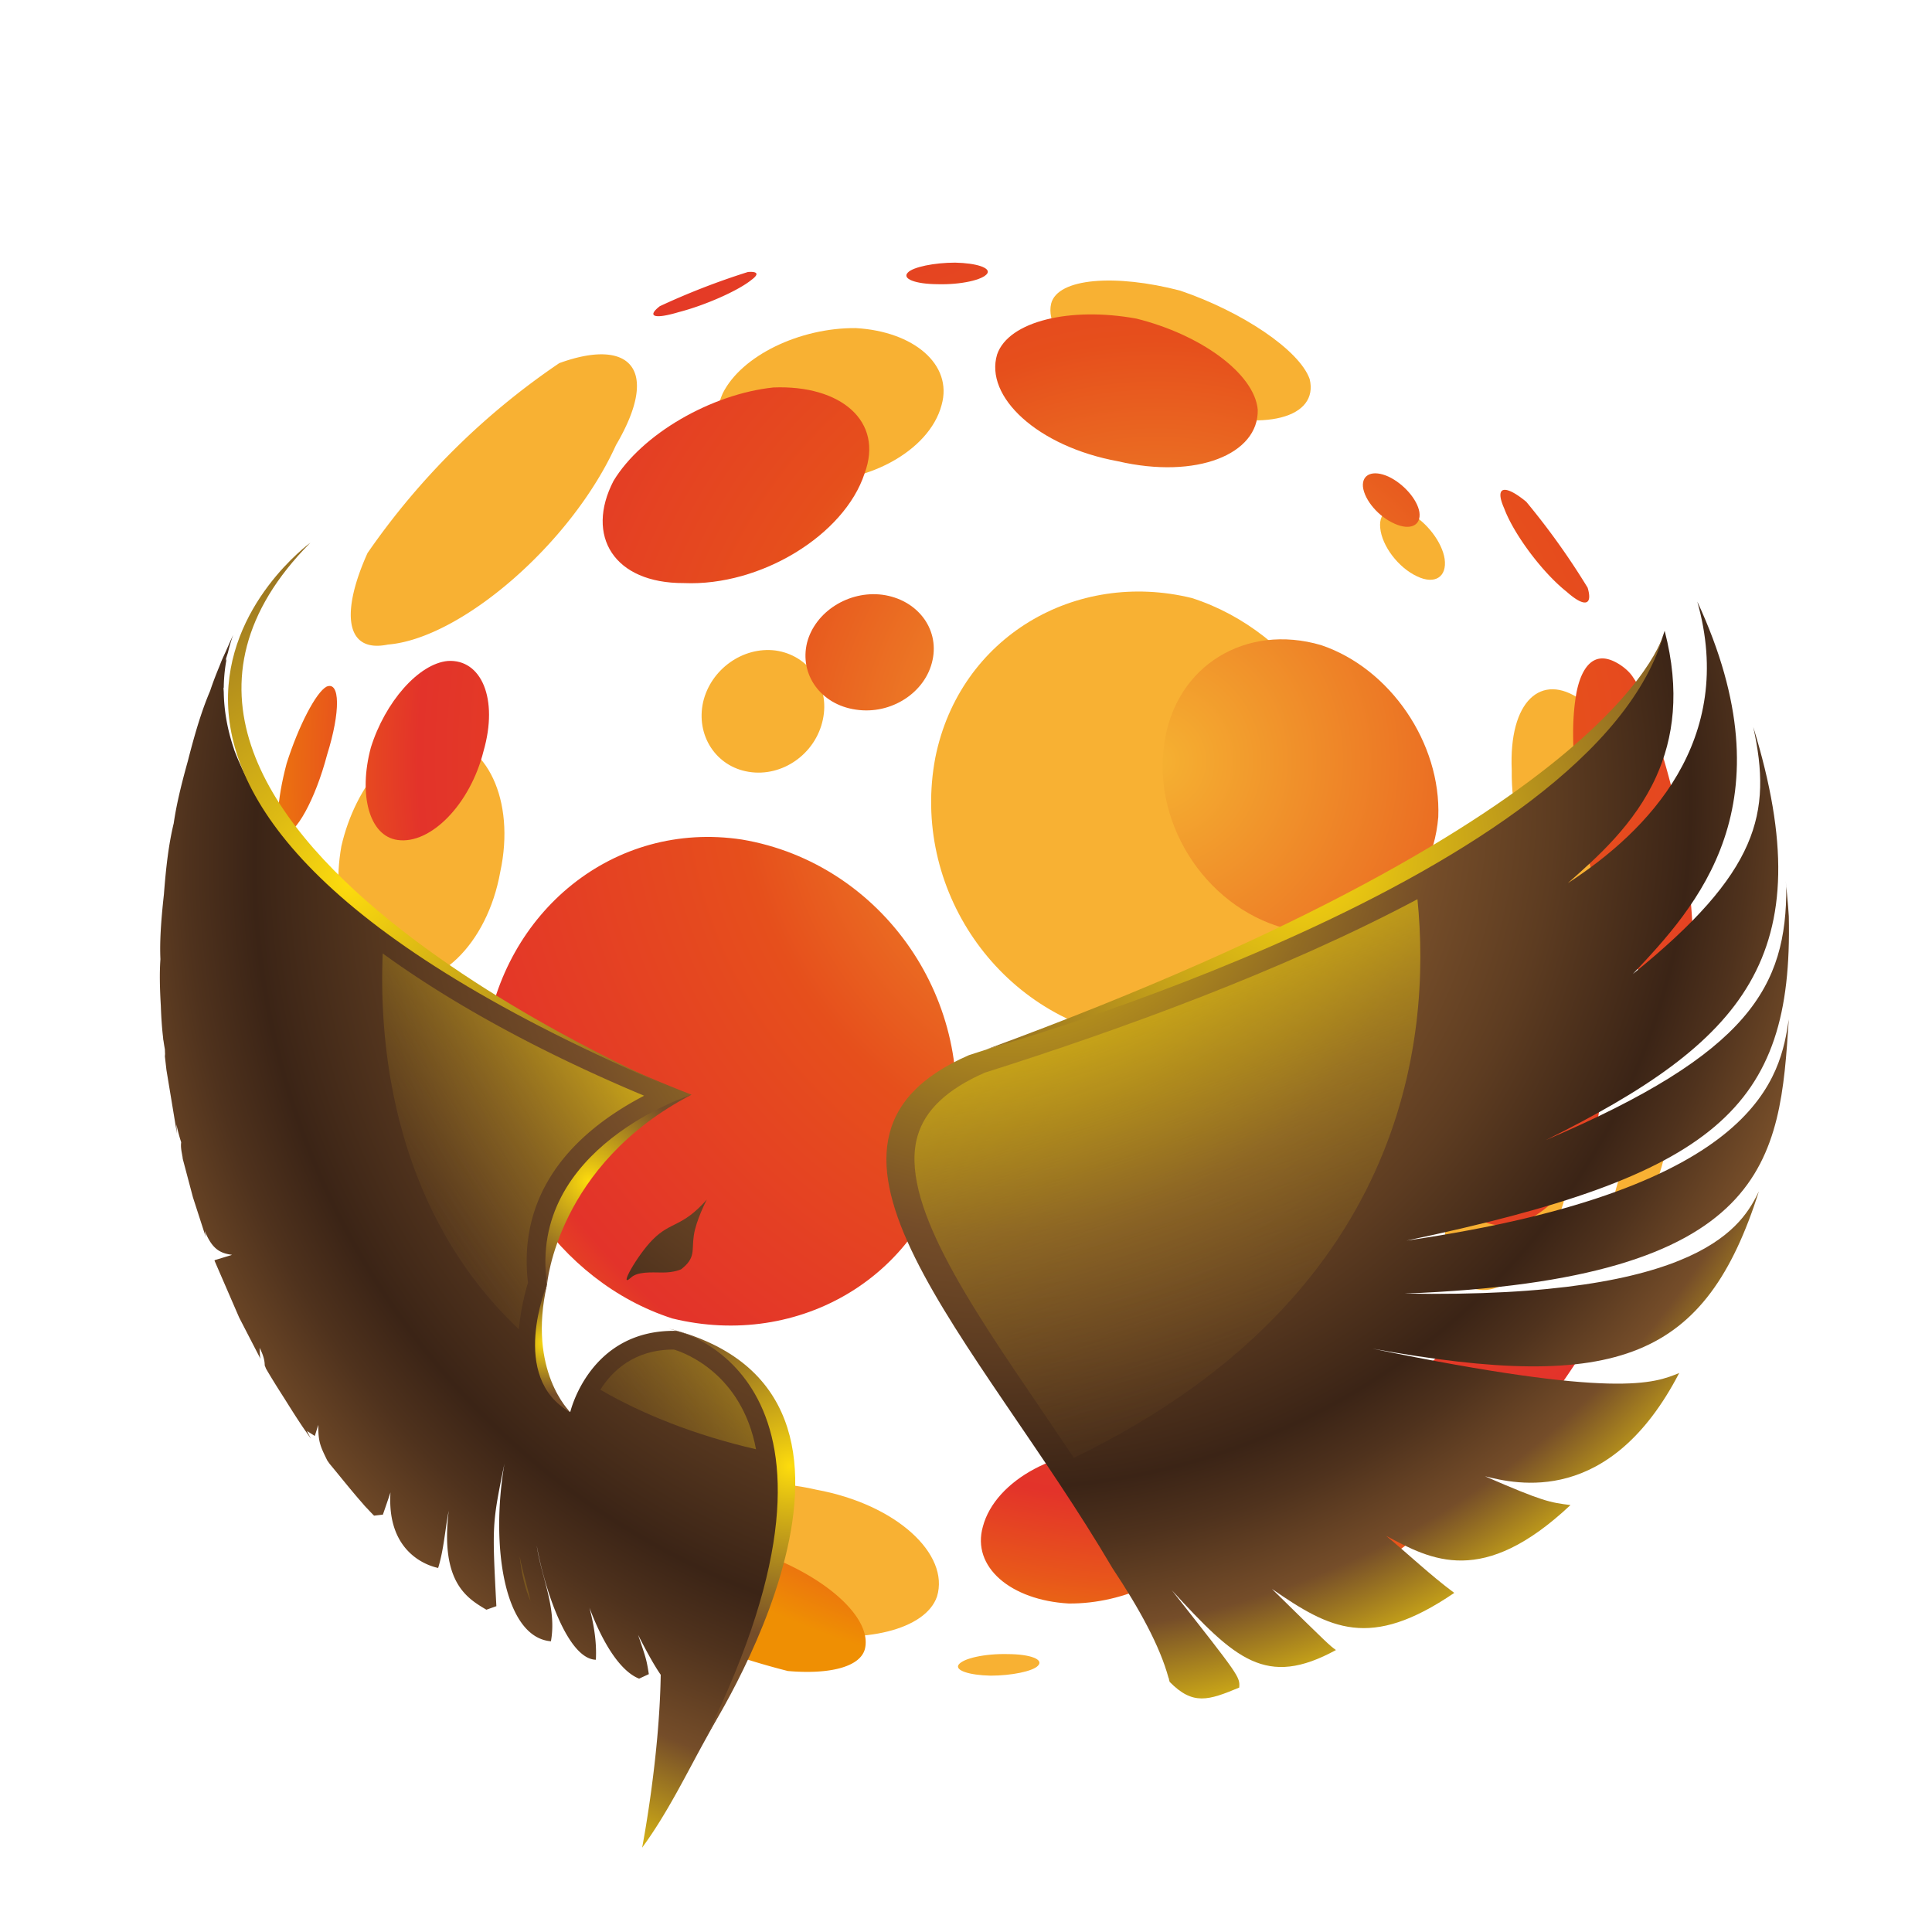 <svg id="Layer_1" data-name="Layer 1" xmlns="http://www.w3.org/2000/svg" xmlns:xlink="http://www.w3.org/1999/xlink" viewBox="0 0 4000 4000"><defs><style>.cls-1{fill:#fff;}.cls-2{fill:#f8b133;}.cls-3{fill:url(#radial-gradient);}.cls-4{fill:url(#radial-gradient-17);}.cls-5{fill:url(#radial-gradient-18);}.cls-6{fill:url(#linear-gradient);}.cls-7{fill:url(#linear-gradient-2);}.cls-8{fill:url(#linear-gradient-3);}.cls-9{fill:url(#radial-gradient-19);}.cls-10{fill:url(#radial-gradient-20);}.cls-11{fill:url(#radial-gradient-21);}.cls-12{fill:url(#radial-gradient-22);}.cls-13{fill:url(#radial-gradient-23);}.cls-14{fill:url(#linear-gradient-4);}.cls-15{fill:url(#radial-gradient-24);}</style><radialGradient id="radial-gradient" cx="2393.23" cy="1575.19" r="1933.41" gradientUnits="userSpaceOnUse"><stop offset="0.01" stop-color="#f5af31"/><stop offset="0.45" stop-color="#e64f1c"/><stop offset="0.79" stop-color="#e3332a"/><stop offset="0.88" stop-color="#e8561b"/><stop offset="1" stop-color="#ef8f03"/></radialGradient><radialGradient id="radial-gradient-17" cx="2099.29" cy="1630.44" r="2309.42" gradientTransform="translate(231.36 224.12) scale(0.88)" gradientUnits="userSpaceOnUse"><stop offset="0" stop-color="#fddc0d"/><stop offset="0.1" stop-color="#dcb914"/><stop offset="0.33" stop-color="#926c23"/><stop offset="0.44" stop-color="#754d29"/><stop offset="0.56" stop-color="#5d3c21"/><stop offset="0.7" stop-color="#3b2416"/><stop offset="0.76" stop-color="#4f321d"/><stop offset="0.85" stop-color="#754d29"/><stop offset="0.99" stop-color="#fddc0d"/></radialGradient><radialGradient id="radial-gradient-18" cx="2144.36" cy="1785.99" r="2311.69" gradientTransform="matrix(1, 0, 0, 1, 0, 0)" xlink:href="#radial-gradient-17"/><linearGradient id="linear-gradient" x1="709.37" y1="2515.51" x2="1405.64" y2="2041.66" gradientUnits="userSpaceOnUse"><stop offset="0" stop-color="#754d29" stop-opacity="0"/><stop offset="0.15" stop-color="#865e26" stop-opacity="0.12"/><stop offset="0.46" stop-color="#b08b1d" stop-opacity="0.43"/><stop offset="0.93" stop-color="#f3d10f" stop-opacity="0.92"/><stop offset="1" stop-color="#fddc0d"/></linearGradient><linearGradient id="linear-gradient-2" x1="369.36" y1="3268.46" x2="1572.41" y2="3268.46" gradientUnits="userSpaceOnUse"><stop offset="0" stop-color="#fddc0d"/><stop offset="0.07" stop-color="#f3d10f" stop-opacity="0.92"/><stop offset="0.54" stop-color="#b08b1d" stop-opacity="0.43"/><stop offset="0.85" stop-color="#865e26" stop-opacity="0.12"/><stop offset="1" stop-color="#754d29" stop-opacity="0"/></linearGradient><linearGradient id="linear-gradient-3" x1="1121.78" y1="3121.42" x2="1817.97" y2="2647.63" xlink:href="#linear-gradient"/><radialGradient id="radial-gradient-19" cx="723.21" cy="1826.29" r="945.32" gradientUnits="userSpaceOnUse"><stop offset="0" stop-color="#fddc0d"/><stop offset="0.22" stop-color="#dcb914"/><stop offset="0.76" stop-color="#926c23"/><stop offset="1" stop-color="#754d29"/></radialGradient><radialGradient id="radial-gradient-20" cx="1636.37" cy="3035.76" r="351.56" xlink:href="#radial-gradient-19"/><radialGradient id="radial-gradient-21" cx="1219.41" cy="2446.02" r="213.81" xlink:href="#radial-gradient-19"/><radialGradient id="radial-gradient-22" cx="1129.5" cy="2780.12" r="108.18" xlink:href="#radial-gradient-19"/><radialGradient id="radial-gradient-23" cx="2099.34" cy="1630.46" r="2309.42" xlink:href="#radial-gradient-17"/><linearGradient id="linear-gradient-4" x1="2266.87" y1="1706.52" x2="2705.24" y2="3034.55" xlink:href="#linear-gradient-2"/><radialGradient id="radial-gradient-24" cx="2686.28" cy="1760.2" r="1012.05" xlink:href="#radial-gradient-19"/></defs><rect class="cls-1" width="4000" height="4000"/><path class="cls-2" d="M1654.3,995.17c135.51,12.64,269.78-60.38,295.16-156.59,23.89-83.9-58.1-152.58-177.76-159.29-116-1-236.7,57.15-275.41,135.16C1456.39,904.05,1523.89,987.66,1654.3,995.17Z"/><path class="cls-2" d="M2467.84,1238.24c-240.93-59.12-480.83,80.22-531.27,329.89-51.66,271.19,130.92,535.62,399,580.78,243.8,37,454-137.56,487.49-382.72C2837.64,1536.21,2684.91,1308.08,2467.84,1238.24Z"/><path class="cls-2" d="M3297,1948.68c70.78,31,117.85-55.4,112.85-185.42-13.56-123.66-71.87-258.93-137.47-314.8-81.34-57-148.84,2.56-142.48,146.25C3127.8,1749.89,3207.17,1913.19,3297,1948.68Z"/><path class="cls-2" d="M907.62,1526.38C822.55,1524.32,736,1624.67,706.76,1752c-23.19,131.13,18.85,253.25,100.21,277.88,95.78,25.71,201.75-73.47,228.77-224.75C1067.9,1656.19,1006.8,1531.58,907.62,1526.38Z"/><path class="cls-2" d="M1689.87,3084.21c-163-37.87-291.71,14.72-289.47,106.8,6.86,74.86,118.07,155.51,251.35,188.57,136.15,24.9,264.5-5.06,288.24-74.17C1966.53,3218.16,1856.72,3114.75,1689.87,3084.21Z"/><path class="cls-2" d="M3077.16,2670.74c60.66-5.57,130.08-85.23,159.4-179.09,26.33-98,3.35-183.85-55.62-191.61-68-9.41-150,73.75-177.68,184.26C2972.17,2592.4,3007.73,2674.87,3077.16,2670.74Z"/><path class="cls-2" d="M2456.78,846c162.91,50.94,273.91,18.14,254.77-61.19-21.65-60.5-140.39-139.65-268.09-183.11-134.36-35-253.53-26-267.14,26.74C2159,701.09,2285.58,803.7,2456.78,846Z"/><path class="cls-2" d="M3377.76,2371.39c-23.25,55.71-45.58,121.09-46.85,181.84-.21,10.2.84,49.16,21.49,38.23,21.87-11.57,58-81.29,82.65-158.79,8-25.29,15-51.19,18.13-77.59,1.65-14,7.48-63.06-11.87-68.8l-.25-.07c-14.13-3.83-31.9,21-38,30.81C3392.56,2334.12,3385.47,2352.94,3377.76,2371.39Z"/><path class="cls-2" d="M803.29,1334.46c150.49-12.16,379.48-208.55,472-412.87,93.51-159,27.71-222.66-117.38-169.75A1514.25,1514.25,0,0,0,760.94,1145C705.92,1266.88,713.63,1353.09,803.29,1334.46Z"/><path class="cls-2" d="M2991,1157.31c-5.1-34.7-37.48-77-72.72-95.25-36.46-17.8-64.2-4.85-60.71,30.64,3.39,37.58,37.59,82.71,76.46,100.63C2971,1211,2996.05,1194.23,2991,1157.31Z"/><path class="cls-2" d="M1550.16,1598c69.6,11.34,138.6-37.18,153.51-108.31,14.95-69.82-29.76-133.36-98.21-142.91-67.42-8.49-133.85,38.92-149.69,106.61C1440.35,1522.27,1482.15,1587.12,1550.16,1598Z"/><path class="cls-2" d="M2086.92,3424.62c-47.58-1.27-93.58,8.91-102.38,22.18-7.46,11.63,22,21.51,66.53,22.48,43.1-.06,87-9.05,97.73-20.37C2162.09,3435.78,2133.23,3424.85,2086.92,3424.62Z"/><path class="cls-3" d="M1671,1330.26c-16.4,66,28.31,128.64,100.88,138.92,73.09,11.23,145-35.5,158.93-103,14-65.4-32.61-125.28-104.18-134.84C1757.13,1222.54,1687.84,1266.29,1671,1330.26Z"/><path class="cls-3" d="M3208.83,2033.86c-95.78-25.72-201.74,73.47-228.78,224.75-32.16,148.93,28.94,273.55,128.12,278.74,85.08,2.07,171.64-98.29,200.86-225.61C3332.23,2180.6,3290.18,2058.48,3208.83,2033.86Z"/><path class="cls-3" d="M2330.14,3004c-135.51-12.63-269.79,60.39-295.18,156.59-23.88,83.9,58.11,152.58,177.77,159.3,115.95,1,236.69-57.15,275.41-135.17C2528,3095.13,2460.53,3011.52,2330.14,3004Z"/><path class="cls-3" d="M927.26,1368.44c-60.65,5.57-130.08,85.24-159.4,179.1-26.32,98-3.33,183.84,55.62,191.6,68,9.41,150.06-73.74,177.68-184.26C1032.25,1446.79,996.7,1364.32,927.26,1368.44Z"/><path class="cls-3" d="M2314.56,955c163,37.87,291.71-14.73,289.46-106.81-6.86-74.86-118.07-155.51-251.35-188.57-136.14-24.9-264.49,5.07-288.24,74.18C2037.9,821,2147.71,924.43,2314.56,955Z"/><path class="cls-3" d="M2735.3,1335.68c-155.31-45.68-302,41.92-324.7,203.67-25.87,173.65,95,349.6,264.71,386.22,157,35.29,289.13-72.68,302.49-234C2983.86,1538.72,2878.39,1383.86,2735.3,1335.68Z"/><path class="cls-3" d="M1790.75,3413.82c17.37-72.68-109.26-175.3-280.46-217.55a562.37,562.37,0,0,0-86.18-20.15c-47.8-7-124.6-13.23-159,30.18-42.76,53.94,33.58,112.47,72,140.23q12.24,8.85,25,17.07a1494.82,1494.82,0,0,0,269.09,96.05C1716.56,3467.06,1781,3451.73,1790.75,3413.82Z"/><path class="cls-3" d="M1941.64,588.41c47.58,1.28,93.59-8.9,102.38-22.18,7.45-11.62-22-21.5-66.53-22.48-43.09.07-87,9.06-97.72,20.38C1866.47,577.25,1895.33,588.19,1941.64,588.41Z"/><path class="cls-3" d="M3114.34,1052.73c19.93,53.52,79.26,132.82,128.95,172.16,38.16,34,54.49,28.07,43.76-8.09A1511.4,1511.4,0,0,0,3160,1038.91C3115.87,1002.45,3093.4,1005.67,3114.34,1052.73Z"/><path class="cls-3" d="M676.16,1421.57c-21.87,11.58-58,81.29-82.65,158.79-20.92,78.51-24.38,145.34-6,146.12,23.86,3.47,65.26-71,89.64-163.61C705.48,1472.39,703.92,1409.92,676.16,1421.57Z"/><path class="cls-3" d="M3214.64,2672.71c-149.65,19.9-368.24,227.82-450.08,436.63-55.66,106.87-45.52,169.61,7.81,183.46a1513.24,1513.24,0,0,0,519.06-517.45C3304.64,2699.41,3281.27,2655.25,3214.64,2672.71Z"/><path class="cls-3" d="M3329.4,1364.8c-43.59-11.31-60.48,40-66.15,73.18-13.41,78.64-2.65,165.84,7.89,244.31,10.86,80.88,31.15,161.94,65.19,236.33,22.79,49.84,51.07,97.13,99.61,124.55,33.78,19.08,58.28-22.07,69.49-96.4a1499.08,1499.08,0,0,0-118.26-535.14q-3.86-6.17-7.69-11.74C3369,1384.76,3347.24,1369.43,3329.4,1364.8Z"/><path class="cls-3" d="M1405,646.27c54.94-14.1,123.73-44.66,150.72-66.75,16.84-12.32,12.49-17.9-7.18-16.39a1495.16,1495.16,0,0,0-182.46,70.81C1338.7,655.22,1354.12,661.52,1405,646.27Z"/><path class="cls-3" d="M2887.94,1084.52c32.31,14.31,54.79,3.09,50.75-24.27-4.18-26.08-32.4-58.5-63.7-73.34-32.46-14.82-55.44-5-53.16,20.82C2825,1035.69,2854.67,1070.35,2887.94,1084.52Z"/><path class="cls-3" d="M1536,1738.17c-265.46-40.27-494.3,149.78-530.8,416.71-15.81,250.41,150.47,498.8,386.83,574.85,262.33,64.37,523.53-87.34,578.46-359.19C2026.71,2075.26,1827.92,1787.35,1536,1738.17Z"/><path class="cls-3" d="M1415.9,1207.2c159,6.9,332.35-99.48,374.14-227,40.13-108.2-49.19-183.54-188.75-178C1472,815.87,1328.62,899,1270.19,995.68,1211.47,1109.28,1270.69,1207.86,1415.9,1207.2Z"/><path class="cls-4" d="M1306.43,2645.06c13.45-12.35,40.38-10.76,65-10.46s38.91-6.76,38.91-6.76c30.65-23.91,21.4-38.31,26.16-70.26s26.91-74,26.91-74c-51.58,58.32-73.85,44.35-112.15,83C1319.52,2598.6,1278.89,2670.3,1306.43,2645.06Z"/><path class="cls-5" d="M1400.79,2755.44c-180.13-4-220.15,168.14-220.15,168.14-109.44-66.4-48.05-264.24-48.05-264.24-17-210.4,145.68-332.45,299.18-392.93-257.27-99.61-814.76-361-947.43-715.22l.12-.23c-14.66-43-20.57-82.27-21.18-117.36-.09-3.1-.49-6.18-.5-9.3.15-.3.33-.6.49-.9a337.41,337.41,0,0,1,5.91-59.31c-.8,1.36-1.68,2.72-2.48,4.08,1.55-5.48,3.35-11.22,5.25-17.11a320.66,320.66,0,0,1,10.86-36.68c-5.15,11.41-10.46,23.23-15.69,35.13-2.25,4.91-4.59,10-7.18,15.75l-5.61,13.52c1.19-2.68,2.48-5.55,3.72-8.32-8.78,20.73-16.86,41.19-22.95,59.81-16,37.27-29.87,81.37-46.21,145.51-15.38,54.94-24.39,95-29.22,128.81-10.31,42.53-15.92,89.62-20.3,147.11-6.31,57-8.86,99.43-7.24,134.18-2,28.73-1.32,60.1.85,96.68.85,24.25,2.29,45.75,4.61,65,.19,2.49.4,4.95.57,7.52l0-2.87c.92,7.06,2,13.79,3.21,20.28.11,4.8.34,9.71.66,14.7-.4-1.7-.85-3.48-1.25-5.1l3.84,33.35L366.37,2347c-.39-5.7-.85-12.27-1.19-18.92,3.14,13.82,6.37,26,9.94,36.79-1,8.05-.38,15.79,3.74,34-.12-.15-.19-.3-.29-.45l-2.77-8.8L399.48,2479l26.65,82.42c-.71-3.89-1.54-8.31-2.28-12.84,14,33.2,27.67,45.93,56.47,49.33-.6.26-1.26.57-1.87.79l-33.6,10.2c-.38.08-.51.8-.74,1.14,9.79,22.55,21.63,49.9,32.93,76l18.22,42,44.42,86-.09-.19c-1.06-3.55-1.29-4.61-1.85-16.73-.1-1.93-.21-4.12-.3-6.54,6.36,12.13,10.65,24.44,10.61,36.27l2.82,7.1c.11.15.2.34.3.49a.12.12,0,0,1,0-.08,1.91,1.91,0,0,0,.21.38c11,19,24.53,40.5,38.28,61.95,13.79,22.1,27.77,44.12,40.4,62.56l14.17,20-.5-.72c-2.83-5.21-5.53-10.5-8.14-15.83C641,2966.18,647,2970,651.8,2973c2.15-6.88,5-16.06,7.18-22.93-.14,35.28,3.81,43.36,18.49,73.51l5,7.14c20.38,24.36,45,55.64,68.67,82.38,2.22,2.65,4.52,5.37,7,8.31l3.23,3.59c-2.15-2.53-4.42-5.25-6.66-8,6.7,7.48,13.33,14.66,19.75,21,5.48-.6,12.79-1.51,18.27-2.11,4.81-13.79,11.12-32.23,15.71-46-8.09,127.64,80.84,152.68,98.72,156.39,11.9-38.72,14.19-79.18,21.88-118.62-17.85,148.27,37.52,181.09,78,205.08l20.64-7.33c-8.86-169.68-8.86-169.68,16.74-295.32-29.13,170.86-.59,360.14,96.23,368,12.54-69.43-19.8-132.25-29.45-198.43,16.25,90.77,63.9,235.22,122.47,236.69,2-37.24-4.18-72.75-13.22-107.65,29.57,78.76,66.16,132.43,102.76,146.75,6-2.79,14.11-6.53,20.14-9.33-5-30.63-5-30.63-22.27-81.29,20,39.21,34.92,65.46,46.88,82.61-2.69,174.37-38.51,358-38.51,358,53.12-72.43,92.29-154.3,133.36-228.11,52.44-94.26,68.27-140.58,88.56-200,17.47-47.82,31.87-82.3,40.6-117.47,6.14-23,9.75-28.15,9.75-28.15v-11.91c6.3-29.35,11.9-54.14,11.9-54.14C1715.13,2830.42,1400.79,2755.44,1400.79,2755.44ZM397.43,2166.91a1,1,0,0,0,.18.3,1.47,1.47,0,0,1-.2-.26Z"/><path class="cls-6" d="M1074.25,2752.19a497.53,497.53,0,0,1,18.89-96.44c-19.08-162.2,63.61-294.71,240.43-387.19C1184,2206.05,973.32,2105.64,792.41,1974,784.76,2153.24,809.45,2501.29,1074.25,2752.19Z"/><path class="cls-7" d="M1075.74,3221.73c4.1,36.91,11.83,69.17,22.84,93.45-2.84-13-6.35-26.21-9.92-39.66C1084,3258.11,1079.31,3240.24,1075.74,3221.73Z"/><path class="cls-8" d="M1395.3,2794.08l-.67,0c-81.83,0-127.46,44.61-151.72,83.21,89.15,51.49,195.66,93.87,322.37,123.26C1535.67,2844.25,1418.3,2801,1395.3,2794.08Z"/><path class="cls-9" d="M642.62,1123.58S-63.31,1636.1,1396.9,2255C1396.9,2255,72.07,1699,642.62,1123.58Z"/><path class="cls-10" d="M1400.79,2755.44s428,96.63,60.57,841.24c0,0,464.18-710.77-77.36-846.15"/><path class="cls-11" d="M1431.77,2266.41s-340.26,108.36-299.18,392.93C1132.59,2659.34,1153.16,2410.88,1431.77,2266.41Z"/><path class="cls-12" d="M1132.59,2659.34s-80.36,193.1,48.05,264.24C1180.64,2923.58,1091.51,2838.94,1132.59,2659.34Z"/><path class="cls-13" d="M3703.49,2110.44c-17.49,113.85-54,350.77-791.38,458.09,637.41-134,800.16-271.94,791.42-671.18l-1.38-20c-.93-10.31-2.08-24.06-3.06-34.33,0-.44-.11-1-.17-1.42-.19-2.25-.42-4.53-.57-6.59l-1.36-11.67c.4,3.74.87,8.19,1.34,12.5,1,206.78-76,344.8-497.94,524.61,407.23-202,575.36-381.54,429.57-855.23,39.08,178.35,11.71,300.36-249.37,511.41,130.95-139.41,328.85-350.06,133.48-771.13,80.91,286.14-101.16,475-268.14,583,60.66-53.39,138.56-122,183.15-220.79,35.56-78.8,49.92-176.86,17.41-301.74-33.2,105.16-84.59,183.17-234.55,310-287.11,242.7-820,446.72-1205.64,568.52-413.69,179.66,17.55,586.75,297,1062.3,55.79,83.89,98.19,161.44,116,227,.51,1.21,1,2.35,1.51,3.52l-.76-.83c.49,1.88,1.15,3.81,1.61,5.7,48.33,49.14,80.29,38.3,144,11.78,1.6-22.24,1.6-22.24-139.34-201.3,131,142.75,195,202.55,339.63,123.56-13.86-10-13.86-10-132.55-126.54,120.05,82.8,202.49,127.49,377.5,8.23-49.37-36.52-93.73-79.06-141-118.08,93.57,50.2,199.64,107.17,381.6-63.76-42.31-5.37-56.59-7.18-176.94-59.57,63.83,15.79,258.06,63.84,402.06-213.88-51.79,21.38-130.08,53.64-635.22-50.39,510.75,92.51,690.2,19.49,800.16-325.51-33.37,66.75-111.57,223-734,211.47C3668.36,2649.6,3684.66,2399.76,3703.49,2110.44Z"/><path class="cls-14" d="M2934.68,1861.7c-279.85,148.9-620.27,272-895.44,359C1961,2255,1915.3,2298,1899.68,2352.05c-38.62,133.45,104.58,343.78,256.19,566.43,22.34,32.82,44.91,66.18,67.44,99.8C2908.05,2687,2964.17,2155,2934.68,1861.7Z"/><path class="cls-15" d="M2041.58,2172.81s1269-354.06,1404.91-866.85C3446.49,1306,3376.06,1682.87,2041.58,2172.81Z"/></svg>